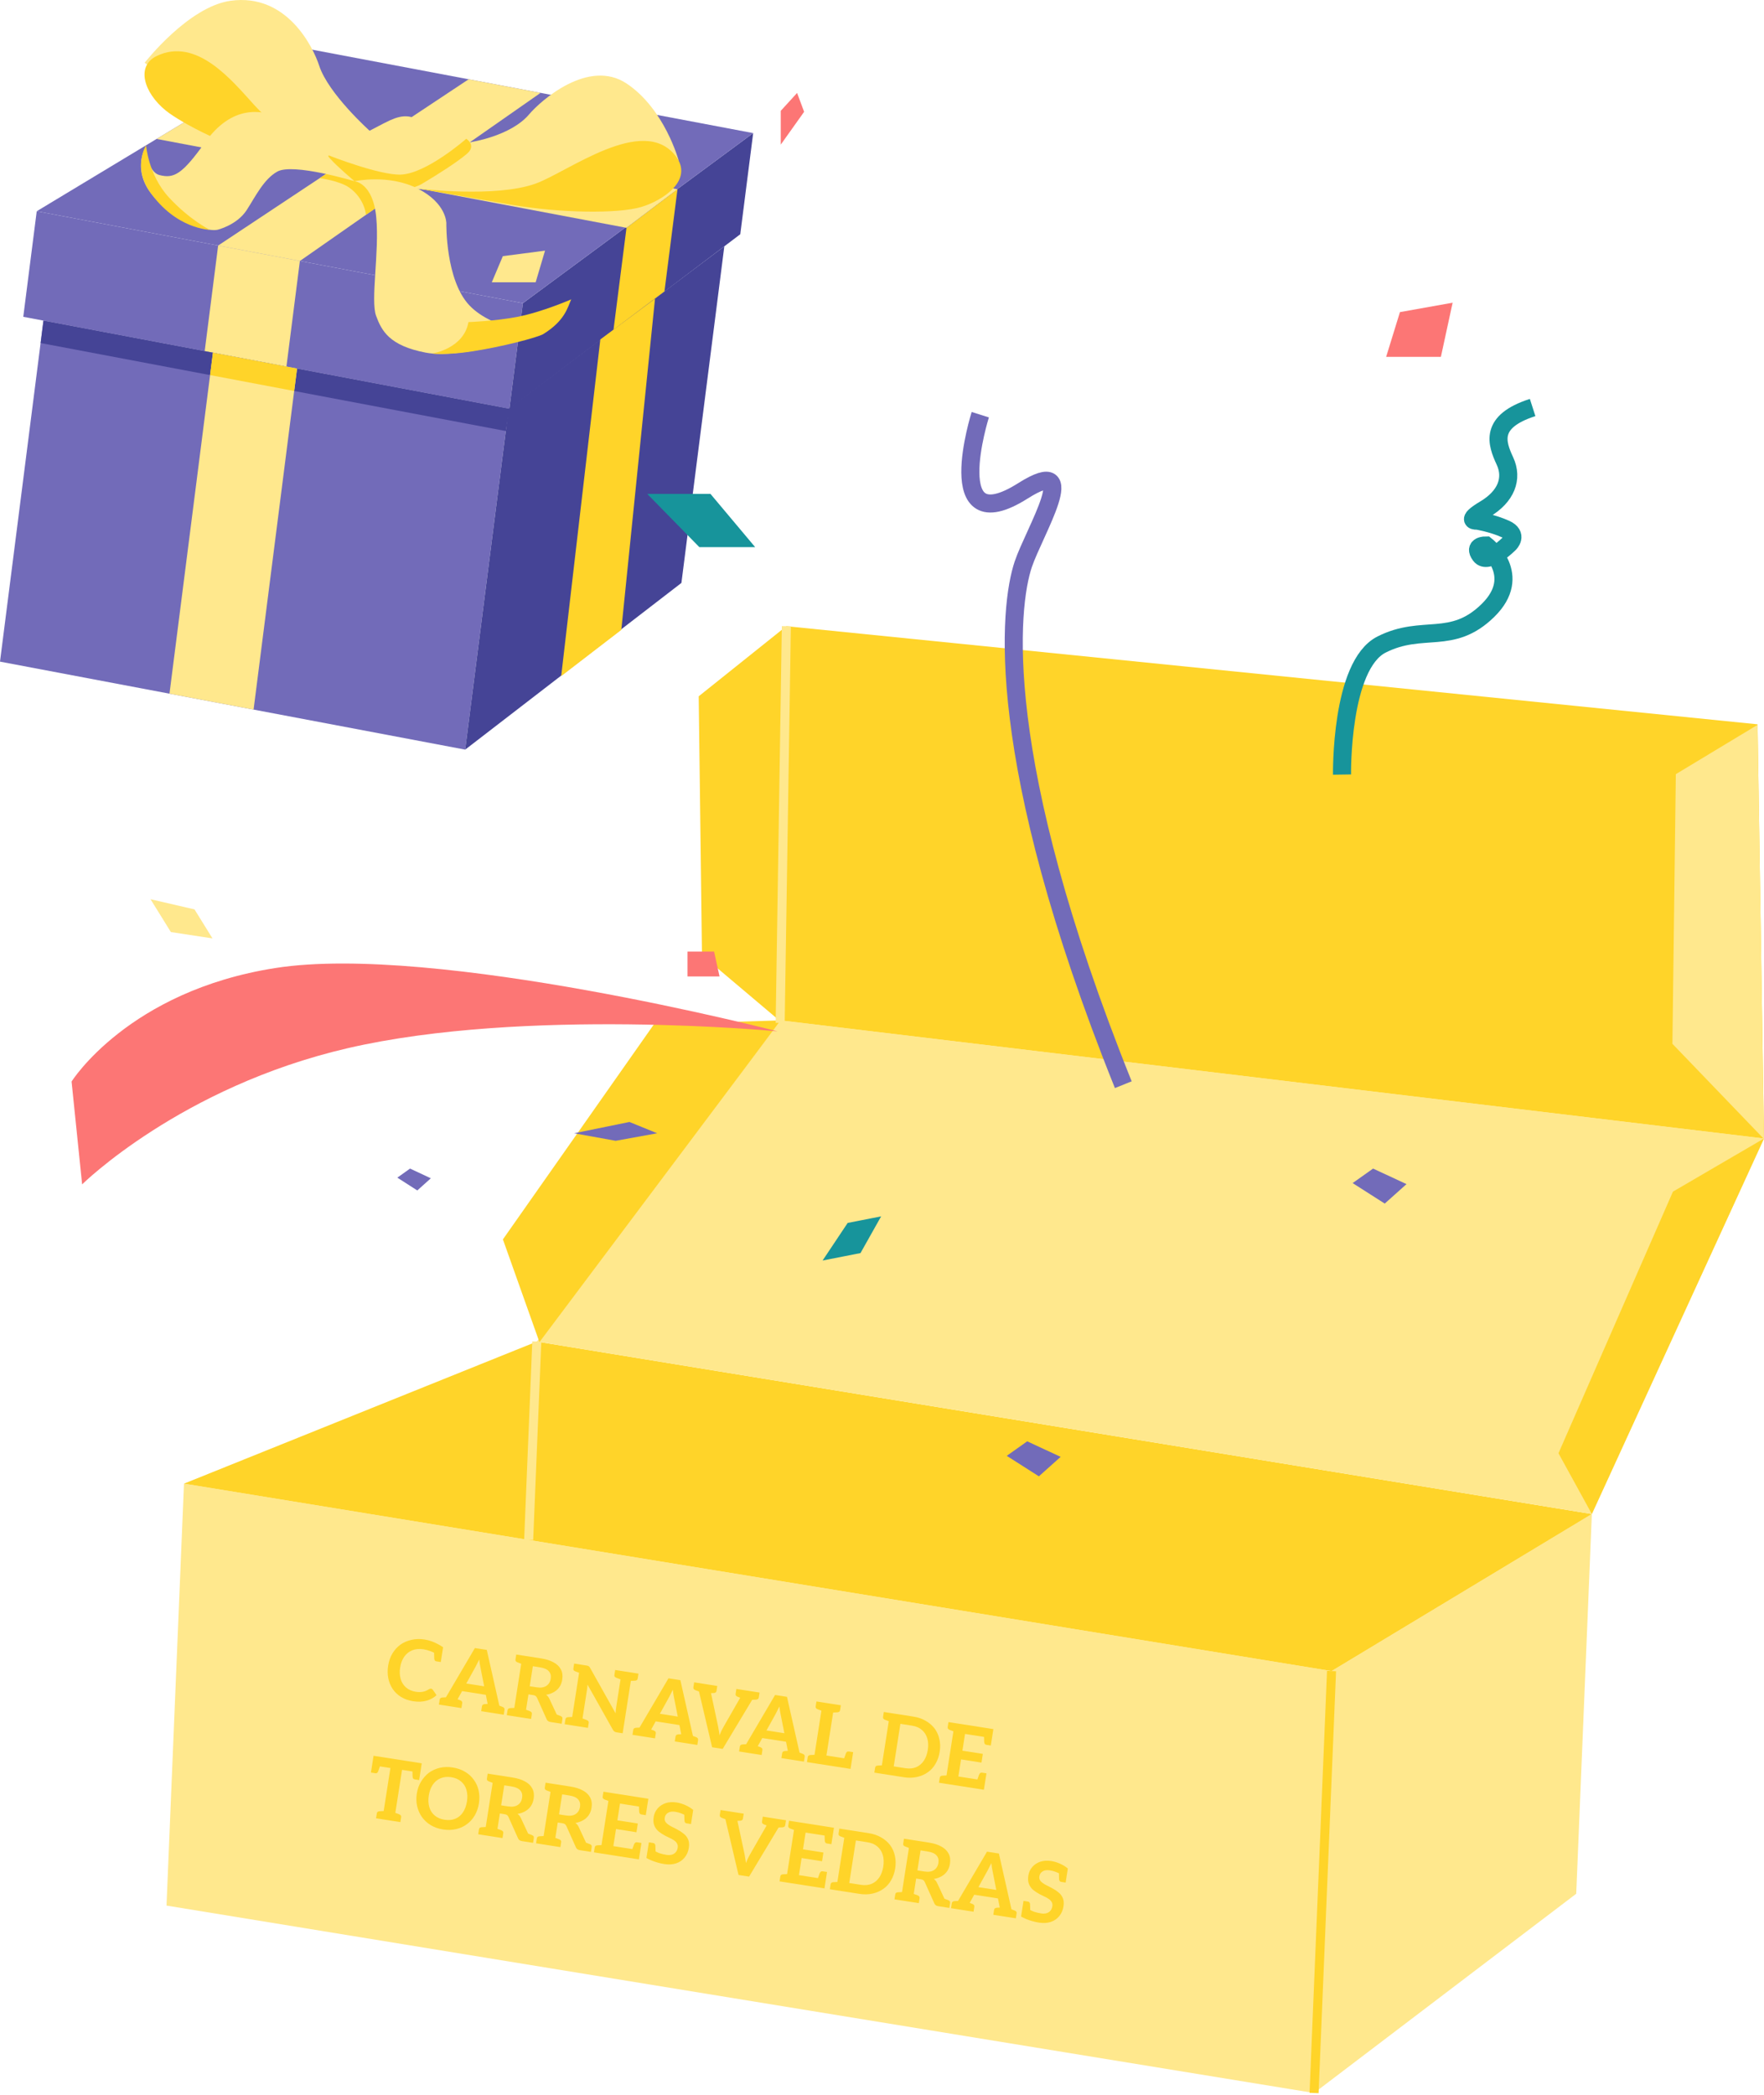 <svg width="586" height="696" viewBox="0 0 586 696" fill="none" xmlns="http://www.w3.org/2000/svg">
<path d="M0 219.784L154.534 249.017L168.971 135.739L14.437 106.507L0 219.784Z" fill="#726BB9"/>
<path d="M226.366 193.643L154.533 249.016L168.971 135.739L240.618 81.831L226.366 193.643Z" fill="#454496"/>
<path d="M7.731 105.237L169.227 135.783L173.698 100.716L12.202 70.169L7.731 105.237Z" fill="#726BB9"/>
<path d="M245.919 77.816L169.227 135.783L173.698 100.715L250.205 44.214L245.919 77.816Z" fill="#454496"/>
<path d="M101.785 16.137L12.202 70.168L173.698 100.715L250.205 44.214L101.785 16.137Z" fill="#726BB9"/>
<path d="M72.469 81.564L67.998 116.632L95.15 121.775L99.621 86.698L72.469 81.564Z" fill="#FFE88D"/>
<path d="M199.427 112.76L186.43 224.599L206.398 209.25L217.593 99.232L199.427 112.76Z" fill="#FFD429"/>
<path d="M208.121 75.684L203.809 109.527L220.729 96.798L225.059 62.867L208.121 75.684Z" fill="#FFD429"/>
<path d="M208.121 75.685L52.024 46.151L72.248 33.955L225.059 62.867L208.121 75.685Z" fill="#FFE88D"/>
<path d="M72.469 81.565L155.682 26.334L179.573 30.855L99.621 86.699L72.469 81.565Z" fill="#FFE88D"/>
<path d="M14.437 106.507L169.227 135.783L168.025 143.182L13.492 113.95L14.437 106.507Z" fill="#454496"/>
<path d="M70.737 117.157L56.3 230.435L84.238 235.72L98.675 122.442L70.737 117.157Z" fill="#FFE88D"/>
<path d="M70.737 117.157L98.675 122.442L97.73 129.886L69.792 124.601L70.737 117.157Z" fill="#FFD429"/>
<path d="M122.894 43.54C122.894 43.54 109.092 31.211 106.027 21.796C104.021 15.631 95.274 -2.347 76.595 0.256C62.538 2.21 48.065 20.845 48.065 20.845L85.952 48.638L106.539 55.265L122.885 43.549L122.894 43.54Z" fill="#FFE88D"/>
<path d="M156.592 47.172C156.592 47.172 169.642 45.2 175.748 38.014C179.741 33.306 195.557 19.317 208.2 27.773C220.844 36.229 225.447 53.327 225.447 53.327L175.703 66.74L137.499 62.618L156.592 47.163V47.172Z" fill="#FFE88D"/>
<path d="M127.691 40.866L110.303 49.944C110.303 49.944 103.04 53.977 112.759 57.201C122.478 60.416 129.423 62.459 129.423 62.459C129.423 62.459 133.876 65.017 140.149 61.287C145.795 57.929 151.857 53.87 155.32 51.17C158.351 48.807 155.833 45.369 152.281 44.09C148.517 42.74 142.517 40.813 138.153 39.303C135.016 38.219 132.675 38.272 127.709 40.866H127.691Z" fill="#FFE88D"/>
<path d="M139.522 62.708C139.522 62.708 164.677 65.755 177.904 61.002C188.63 57.148 213.599 37.873 224.414 51.774C230.643 59.777 220.164 66.661 212.998 68.766C205.152 71.075 185.926 70.738 170.517 68.117C154.746 65.435 139.513 62.708 139.513 62.708H139.522Z" fill="#FFD429"/>
<path d="M110.153 56.153C110.153 56.153 93.268 44.534 84.468 34.897C77.329 27.08 65.392 12.069 51.98 18.642C45.167 21.973 47.73 30.749 55.063 36.718C60.241 40.937 77.214 49.704 89.266 51.987C103.429 54.669 110.161 56.161 110.161 56.161L110.153 56.153Z" fill="#FFD429"/>
<path d="M106.212 59.173C106.212 59.173 112.83 60.07 116.002 62.309C121.144 65.933 121.586 71.36 121.586 71.36L131.42 64.494L112.167 55.256L106.203 59.173H106.212Z" fill="#FFD429"/>
<path d="M133.09 58C125.942 58.222 109.207 51.623 109.207 51.623C109.207 51.623 106.725 55.362 112.53 57.139C122.302 60.132 129.193 62.397 129.193 62.397C129.193 62.397 134.15 64.147 139.92 61.224C145.566 57.867 151.742 53.959 155.09 51.107C158.439 48.256 154.887 46.098 154.887 46.098C154.887 46.098 141.669 57.734 133.099 58H133.09Z" fill="#FFD429"/>
<path d="M109.799 52.831C107.661 50.389 85.723 22.72 68.113 47.306C60.568 57.841 57.82 59.431 52.943 58.143C48.976 57.086 48.278 49.056 48.278 49.056C48.278 49.056 41.934 59.52 55.805 69.584C67.336 77.942 72.328 76.308 72.328 76.308C72.328 76.308 78.743 74.762 81.968 69.761C84.892 65.222 87.64 59.493 92.128 56.997C97.403 54.066 117.778 60.204 117.778 60.204C117.778 60.204 111.911 55.23 109.808 52.831H109.799Z" fill="#FFE88D"/>
<path d="M117.769 60.204C117.769 60.204 123.91 60.674 124.988 72.204C126.066 83.733 123.044 99.748 124.935 104.9C126.755 109.839 129.282 114.839 141.466 117.149C153.65 119.458 180.501 110.949 180.501 110.949C180.501 110.949 163.952 109.865 155.947 101.454C147.942 93.042 148.278 74.193 148.278 74.193C148.278 74.193 148.428 67.514 138.718 62.62C129.008 57.725 117.769 60.204 117.769 60.204Z" fill="#FFE88D"/>
<path d="M48.525 48.257C48.525 48.257 49.249 58.134 56.106 65.569C62.962 73.003 69.633 76.316 69.633 76.316C69.633 76.316 58.491 76.156 49.797 63.712C44.045 55.478 48.534 48.257 48.534 48.257H48.525Z" fill="#FFD429"/>
<path d="M155.62 106.995C155.62 106.995 164.456 106.693 171.913 105.246C180.156 103.647 189.761 99.445 189.761 99.445C188.586 102.012 187.729 106.498 180.501 110.957C178.619 112.112 166.638 115.265 156.309 116.802C151.185 117.565 146.228 117.77 143.586 117.441C143.586 117.441 154.065 115.842 155.62 107.004V106.995Z" fill="#FFD429"/>
<path d="M61.12 492.846L55.315 633.011L436.533 695.273L442.339 555.108L61.12 492.846Z" fill="#FFE88D"/>
<path d="M442.339 555.107L528.815 502.938L523.621 629.079L436.533 695.273L442.339 555.107Z" fill="#FFE88D"/>
<path d="M61.12 492.846L178.328 445.658L528.815 502.939L442.339 555.108L61.12 492.846Z" fill="#FFD429"/>
<path d="M259.347 338.961L178.328 445.658L528.815 502.939L586 378.197L259.347 338.961Z" fill="#FFE88D"/>
<path d="M261.224 208.015L259.347 338.961L586 378.197L583.861 240.609L261.224 208.015Z" fill="#FFD429"/>
<path d="M442.339 555.107L436.533 695.273" stroke="#FFD429" stroke-width="3" stroke-miterlimit="10"/>
<path d="M178.328 445.658L175.621 511.547" stroke="#FFE88D" stroke-width="3" stroke-miterlimit="10"/>
<path d="M528.815 502.939L517.727 482.753L555.749 395.849L586 378.197L528.815 502.939Z" fill="#FFD429"/>
<path d="M259.347 338.961L179.201 445.833L167.065 411.709L217.266 340.228L259.347 338.961Z" fill="#FFD429"/>
<path d="M261.224 208.015L259.216 339.267L233.199 317.29L232.108 231.303L261.224 208.015Z" fill="#FFD429"/>
<path d="M586 378.372L583.861 240.784L556.709 257.169L555.574 346.739L586 378.372Z" fill="#FFE88D"/>
<path d="M261.224 208.015L259.173 339.791" stroke="#FFE88D" stroke-width="3" stroke-miterlimit="10"/>
<path d="M456.137 388.188L449.343 393.006L460.011 399.813L467.242 393.348L456.137 388.188Z" fill="#726BB9"/>
<path d="M341.239 478.792L334.445 483.611L345.113 490.417L352.344 483.952L341.239 478.792Z" fill="#726BB9"/>
<path d="M50 298.707L64.615 302.09L70.585 311.726L56.763 309.621L50 298.707Z" fill="#FFE88D"/>
<path d="M273.264 418.728L281.597 406.243L292.713 404.063L285.856 416.258L273.264 418.728Z" fill="#17949B"/>
<path d="M136.218 388.188L131.994 391.199L138.626 395.453L143.121 391.413L136.218 388.188Z" fill="#726BB9"/>
<path d="M465.061 103.679L460.479 118.537H478.666L482.561 100.554L465.061 103.679Z" fill="#FC7675"/>
<path d="M190.712 376.459L209.104 372.707L218.314 376.459L204.527 378.961L190.712 376.459Z" fill="#726BB9"/>
<path d="M264.793 30.879L259.368 36.813V48.044L267.127 37.141L264.793 30.879Z" fill="#FC7675"/>
<path d="M325.651 137.758C325.651 137.758 312.114 180.586 339.843 163.035C359.795 150.436 343.534 176.694 339.92 187.473C335.289 201.304 329.447 251.538 373.156 360.324" stroke="#726BB9" stroke-width="6" stroke-miterlimit="10"/>
<path d="M228.39 316.092V324.364H239.031L237.213 316.092H228.39Z" fill="#FC7675"/>
<path d="M167.042 85.091L163.371 93.781H177.94L181.06 83.263L167.042 85.091Z" fill="#FFE88D"/>
<path d="M215.004 164.059L232.317 181.748H250.86L236.01 164.059H215.004Z" fill="#17949B"/>
<path d="M445.82 257.301C445.82 257.301 445.276 221.01 458.968 214.101C472.659 207.191 482.272 214.555 494.282 202.799C506.292 191.042 493.617 181.182 493.617 181.182C493.617 181.182 489.273 181.128 491.776 184.469C494.28 187.811 501.422 180.559 501.422 180.559C501.422 180.559 504.406 177.677 500.107 175.731C495.807 173.786 490.735 172.948 490.735 172.948C490.735 172.948 486.232 173.343 493.29 169.143C500.348 164.943 502.652 158.988 499.933 153.129C497.214 147.27 494.605 140.043 509.139 135.374" stroke="#17949B" stroke-width="6" stroke-miterlimit="10"/>
<path d="M27.27 393.45C27.27 393.45 59.981 361.074 115.445 348.211C174.362 334.547 258.295 342.597 258.295 342.597C258.295 342.597 144.716 313.226 91.495 321.565C42.614 329.197 23.775 359.278 23.775 359.278L27.291 393.494L27.27 393.45Z" fill="#FC7675"/>
<path d="M137.268 565.13C135.716 564.887 134.363 564.41 133.21 563.698C132.076 562.988 131.159 562.113 130.46 561.073C129.745 560.011 129.252 558.813 128.982 557.478C128.73 556.147 128.715 554.776 128.935 553.366C129.176 551.826 129.647 550.465 130.349 549.283C131.072 548.085 131.963 547.103 133.022 546.337C134.099 545.574 135.321 545.043 136.69 544.744C138.061 544.426 139.495 544.384 140.99 544.618C141.832 544.749 142.624 544.949 143.368 545.217C144.111 545.486 144.801 545.793 145.436 546.139C146.071 546.486 146.659 546.834 147.198 547.184L146.811 549.661L144.886 549.474C144.39 549.092 143.752 548.765 142.971 548.491C142.193 548.198 141.43 547.993 140.682 547.876C139.299 547.66 138.056 547.77 136.953 548.206C135.869 548.644 134.983 549.351 134.294 550.327C133.606 551.303 133.15 552.504 132.926 553.933C132.715 555.287 132.768 556.54 133.086 557.692C133.407 558.825 133.996 559.773 134.854 560.534C135.712 561.295 136.823 561.782 138.188 561.996C138.955 562.115 139.692 562.117 140.4 561.999C141.13 561.866 141.846 561.57 142.55 561.11C142.656 561.05 142.767 561.01 142.885 560.991C143.006 560.953 143.122 560.942 143.235 560.96C143.44 560.992 143.606 561.094 143.733 561.266L145.023 563.121C144.084 563.981 142.963 564.595 141.661 564.961C140.359 565.328 138.894 565.384 137.268 565.13ZM144.19 548.596L146.811 549.661L146.428 552.109L144.97 551.881C144.726 551.843 144.55 551.749 144.439 551.599C144.331 551.43 144.27 551.212 144.254 550.943L144.19 548.596Z" fill="#FFD429"/>
<path d="M146.641 566.367L157.755 547.466L161.709 548.084L166.526 569.475L163.525 569.006C163.189 568.953 162.921 568.826 162.723 568.624C162.525 568.422 162.407 568.194 162.37 567.942L159.582 553.795C159.524 553.425 159.452 553.033 159.363 552.62C159.293 552.21 159.239 551.755 159.203 551.256C158.978 551.715 158.769 552.129 158.578 552.498C158.389 552.848 158.208 553.209 158.035 553.581L151.067 566.175C150.957 566.386 150.776 566.567 150.523 566.717C150.272 566.849 149.979 566.889 149.642 566.836L146.641 566.367ZM149.137 566.757L149.429 564.893L152.009 565.296L151.718 567.16L149.137 566.757ZM152.499 561.61L153.393 559.013L162.172 560.385L162.231 563.131L152.499 561.61ZM161.169 568.638L161.461 566.773L164.209 567.203L163.918 569.067L161.169 568.638ZM145.8 566.235L146.052 564.621C146.092 564.362 146.198 564.179 146.368 564.072C146.537 563.966 146.748 563.904 147 563.886L148.679 563.806L148.576 566.669L145.8 566.235ZM150.512 566.972L151.315 564.218L152.862 564.802C153.115 564.899 153.297 565.022 153.407 565.172C153.537 565.326 153.581 565.532 153.54 565.792L153.288 567.406L150.512 566.972ZM159.851 568.432L160.103 566.818C160.144 566.558 160.249 566.375 160.419 566.268C160.589 566.162 160.8 566.1 161.052 566.082L162.73 566.003L162.628 568.866L159.851 568.432ZM164.563 569.168L165.367 566.415L166.913 566.998C167.166 567.095 167.348 567.218 167.459 567.369C167.588 567.522 167.633 567.728 167.592 567.988L167.34 569.602L164.563 569.168Z" fill="#FFD429"/>
<path d="M170.427 570.085L173.576 549.939L179.83 550.917C181.438 551.168 182.788 551.597 183.881 552.205C184.995 552.797 185.804 553.57 186.306 554.523C186.827 555.478 186.983 556.624 186.774 557.959C186.629 558.887 186.32 559.703 185.846 560.408C185.375 561.095 184.76 561.654 184.003 562.087C183.265 562.523 182.403 562.825 181.419 562.995C181.886 563.315 182.255 563.771 182.527 564.365L186.358 572.575L182.88 572.031C182.207 571.926 181.769 571.601 181.567 571.056L178.393 563.975C178.262 563.708 178.111 563.513 177.938 563.391C177.768 563.251 177.497 563.151 177.123 563.093L175.552 562.847L174.326 570.694L170.427 570.085ZM175.974 560.148L178.274 560.508C179.62 560.718 180.688 560.562 181.479 560.039C182.288 559.52 182.776 558.722 182.945 557.646C183.104 556.626 182.889 555.794 182.3 555.151C181.73 554.511 180.753 554.082 179.369 553.866L177.013 553.498L175.974 560.148ZM183.806 572.176L182.843 568.776L184.689 569.463L183.806 572.176ZM168.352 569.76L168.604 568.146C168.645 567.887 168.74 567.702 168.892 567.593C169.062 567.486 169.282 567.426 169.552 567.411L171.203 567.327L171.128 570.194L168.352 569.76ZM174.277 550.049L173.473 552.802L171.927 552.218C171.673 552.122 171.482 551.997 171.353 551.843C171.242 551.693 171.207 551.488 171.248 551.228L171.5 549.615L174.277 550.049ZM173.653 570.589L174.428 567.831L176.003 568.419C176.237 568.513 176.419 568.636 176.548 568.789C176.678 568.943 176.722 569.149 176.682 569.409L176.429 571.023L173.653 570.589ZM183.806 572.176L184.609 569.422L186.156 570.006C186.409 570.103 186.591 570.226 186.701 570.376C186.831 570.53 186.875 570.736 186.834 570.996L186.582 572.61L183.806 572.176Z" fill="#FFD429"/>
<path d="M189.655 573.09L192.803 552.944L194.851 553.264C195.168 553.314 195.406 553.389 195.562 553.489C195.738 553.593 195.899 553.789 196.045 554.078L204.495 569.138C204.507 568.817 204.528 568.497 204.558 568.179C204.589 567.861 204.625 567.572 204.665 567.312L206.574 555.097L209.996 555.631L206.847 575.777L204.856 575.466C204.557 575.419 204.312 575.333 204.121 575.208C203.929 575.083 203.751 574.875 203.586 574.583L195.18 559.615C195.168 559.936 195.144 560.208 195.11 560.431C195.094 560.656 195.058 560.945 195.003 561.298L193.076 573.625L189.655 573.09ZM187.579 572.765L187.831 571.152C187.872 570.892 187.968 570.707 188.119 570.598C188.289 570.491 188.509 570.431 188.78 570.416L190.431 570.332L190.356 573.199L187.579 572.765ZM192.516 573.537L193.319 570.784L194.894 571.372C195.128 571.465 195.31 571.589 195.439 571.742C195.569 571.895 195.613 572.102 195.572 572.361L195.32 573.975L192.516 573.537ZM193.504 553.054L192.701 555.807L191.154 555.223C190.901 555.127 190.71 555.002 190.58 554.849C190.47 554.698 190.435 554.493 190.475 554.234L190.728 552.62L193.504 553.054ZM207.135 555.184L206.331 557.938L204.785 557.354C204.532 557.257 204.341 557.132 204.211 556.979C204.101 556.829 204.066 556.624 204.106 556.364L204.358 554.75L207.135 555.184ZM212.099 555.96L211.847 557.574C211.807 557.834 211.701 558.017 211.532 558.123C211.38 558.233 211.17 558.295 210.899 558.309L209.248 558.394L209.323 555.526L212.099 555.96Z" fill="#FFD429"/>
<path d="M210.952 576.419L222.066 557.518L226.02 558.136L230.837 579.527L227.836 579.058C227.499 579.005 227.232 578.878 227.034 578.676C226.835 578.474 226.718 578.246 226.681 577.993L223.892 563.846C223.835 563.476 223.762 563.085 223.673 562.672C223.603 562.262 223.55 561.807 223.513 561.307C223.288 561.766 223.08 562.18 222.888 562.549C222.699 562.9 222.518 563.261 222.345 563.633L215.378 576.227C215.268 576.438 215.087 576.618 214.833 576.769C214.583 576.901 214.289 576.94 213.953 576.888L210.952 576.419ZM213.448 576.809L213.739 574.944L216.32 575.348L216.028 577.212L213.448 576.809ZM216.809 571.662L217.704 569.065L226.482 570.437L226.542 573.183L216.809 571.662ZM225.48 578.689L225.771 576.825L228.52 577.255L228.229 579.119L225.48 578.689ZM210.11 576.287L210.363 574.673C210.403 574.413 210.508 574.23 210.678 574.124C210.848 574.017 211.059 573.955 211.311 573.938L212.99 573.858L212.887 576.721L210.11 576.287ZM214.822 577.023L215.626 574.27L217.173 574.854C217.426 574.95 217.607 575.074 217.718 575.224C217.847 575.377 217.892 575.584 217.851 575.844L217.599 577.457L214.822 577.023ZM224.162 578.483L224.414 576.869C224.455 576.61 224.56 576.427 224.73 576.32C224.9 576.214 225.11 576.152 225.362 576.134L227.041 576.054L226.938 578.917L224.162 578.483ZM228.874 579.22L229.678 576.466L231.224 577.05C231.477 577.147 231.659 577.27 231.77 577.42C231.899 577.574 231.943 577.78 231.903 578.04L231.65 579.654L228.874 579.22Z" fill="#FFD429"/>
<path d="M236.563 580.422L231.522 558.996L234.635 559.482C234.972 559.535 235.23 559.661 235.409 559.86C235.611 560.043 235.738 560.272 235.79 560.547L238.561 573.522C238.647 573.953 238.727 574.422 238.801 574.928C238.897 575.418 238.969 575.933 239.019 576.473C239.213 575.971 239.411 575.498 239.614 575.055C239.839 574.596 240.058 574.174 240.272 573.789L246.869 562.278C246.976 562.086 247.156 561.915 247.409 561.764C247.662 561.614 247.948 561.563 248.266 561.613L251.407 562.104L240.069 580.97L236.563 580.422ZM234.183 560.352L234.327 559.434L236.402 559.759L236.259 560.677L234.183 560.352ZM246.748 562.316L246.892 561.398L248.967 561.723L248.824 562.641L246.748 562.316ZM233.373 559.285L232.597 562.043L231.023 561.455C230.788 561.361 230.606 561.238 230.477 561.084C230.348 560.931 230.304 560.725 230.344 560.465L230.596 558.851L233.373 559.285ZM238.281 560.052L238.029 561.666C237.988 561.926 237.883 562.109 237.713 562.215C237.562 562.325 237.351 562.387 237.081 562.402L235.43 562.486L235.505 559.618L238.281 560.052ZM247.396 561.477L246.621 564.235L245.046 563.647C244.812 563.553 244.63 563.43 244.501 563.276C244.371 563.123 244.327 562.917 244.368 562.657L244.62 561.043L247.396 561.477ZM252.333 562.249L252.08 563.862C252.04 564.122 251.935 564.305 251.765 564.412C251.595 564.518 251.384 564.58 251.132 564.598L249.453 564.678L249.528 561.81L252.333 562.249Z" fill="#FFD429"/>
<path d="M246.366 581.954L257.48 563.053L261.435 563.671L266.252 585.062L263.251 584.593C262.914 584.54 262.647 584.413 262.448 584.211C262.25 584.009 262.132 583.781 262.095 583.529L259.307 569.382C259.25 569.012 259.177 568.62 259.088 568.207C259.018 567.797 258.965 567.342 258.928 566.843C258.703 567.301 258.495 567.715 258.303 568.085C258.114 568.435 257.933 568.796 257.76 569.168L250.792 581.762C250.683 581.973 250.501 582.154 250.248 582.304C249.998 582.436 249.704 582.475 249.367 582.423L246.366 581.954ZM248.863 582.344L249.154 580.48L251.734 580.883L251.443 582.747L248.863 582.344ZM252.224 577.197L253.118 574.6L261.897 575.972L261.956 578.718L252.224 577.197ZM260.895 584.225L261.186 582.36L263.935 582.79L263.643 584.654L260.895 584.225ZM245.525 581.822L245.777 580.208C245.818 579.949 245.923 579.766 246.093 579.659C246.263 579.553 246.474 579.491 246.725 579.473L248.404 579.393L248.302 582.256L245.525 581.822ZM250.237 582.559L251.041 579.805L252.587 580.389C252.84 580.486 253.022 580.609 253.133 580.759C253.262 580.913 253.306 581.119 253.266 581.379L253.014 582.993L250.237 582.559ZM259.577 584.019L259.829 582.405C259.869 582.145 259.975 581.962 260.144 581.855C260.314 581.749 260.525 581.687 260.777 581.669L262.456 581.59L262.353 584.453L259.577 584.019ZM264.288 584.755L265.092 582.002L266.639 582.585C266.892 582.682 267.074 582.805 267.184 582.956C267.314 583.109 267.358 583.315 267.317 583.575L267.065 585.189L264.288 584.755Z" fill="#FFD429"/>
<path d="M270.153 585.672L273.301 565.526L277.2 566.135L274.538 583.164L283.036 584.493L282.549 587.609L270.153 585.672ZM280.216 584.707L280.993 582.492C281.09 582.241 281.214 582.06 281.365 581.951C281.519 581.823 281.727 581.78 281.989 581.82L283.419 582.044L283.036 584.493L280.216 584.707ZM268.077 585.347L268.329 583.733C268.37 583.474 268.466 583.289 268.617 583.18C268.787 583.073 269.007 583.013 269.278 582.998L270.928 582.914L270.854 585.781L268.077 585.347ZM274.002 565.635L273.198 568.389L271.652 567.805C271.399 567.709 271.208 567.584 271.078 567.43C270.968 567.28 270.933 567.075 270.973 566.815L271.226 565.202L274.002 565.635ZM279.331 566.468L279.079 568.082C279.038 568.342 278.933 568.525 278.763 568.632C278.593 568.738 278.383 568.8 278.131 568.818L276.452 568.897L276.555 566.034L279.331 566.468Z" fill="#FFD429"/>
<path d="M292.53 589.169L295.678 569.023L303.447 570.238C304.981 570.477 306.344 570.947 307.537 571.647C308.749 572.349 309.735 573.206 310.497 574.219C311.271 575.271 311.794 576.455 312.068 577.771C312.362 579.071 312.395 580.454 312.166 581.919C311.937 583.385 311.483 584.701 310.802 585.868C310.14 587.038 309.283 587.987 308.231 588.716C307.194 589.466 305.992 589.99 304.623 590.29C303.274 590.592 301.832 590.623 300.299 590.383L292.53 589.169ZM296.898 586.773L300.769 587.378C302.115 587.589 303.3 587.479 304.325 587.05C305.35 586.622 306.197 585.918 306.867 584.939C307.54 583.942 307.988 582.73 308.212 581.301C308.435 579.873 308.377 578.591 308.037 577.454C307.698 576.318 307.105 575.389 306.26 574.668C305.418 573.928 304.324 573.453 302.978 573.243L299.107 572.638L296.898 586.773ZM290.454 588.845L290.707 587.231C290.747 586.971 290.843 586.787 290.994 586.677C291.164 586.571 291.384 586.51 291.655 586.495L293.306 586.411L293.231 589.279L290.454 588.845ZM296.379 569.133L295.576 571.886L294.029 571.303C293.776 571.206 293.585 571.081 293.456 570.928C293.345 570.778 293.31 570.573 293.351 570.313L293.603 568.699L296.379 569.133Z" fill="#FFD429"/>
<path d="M314.003 592.525L317.152 572.38L329.997 574.387L329.528 577.393L320.581 575.994L319.711 581.559L326.498 582.62L326.046 585.514L319.259 584.453L318.371 590.13L327.318 591.528L326.849 594.533L314.003 592.525ZM324.47 591.738L325.247 589.522C325.362 589.274 325.496 589.096 325.647 588.986C325.801 588.858 326 588.813 326.243 588.851L327.701 589.079L327.318 591.528L324.47 591.738ZM326.879 576.323L329.528 577.393L329.145 579.841L327.686 579.613C327.443 579.575 327.267 579.481 327.156 579.331C327.048 579.162 326.977 578.942 326.943 578.67L326.879 576.323ZM317.853 572.489L317.077 575.247L315.503 574.659C315.268 574.565 315.086 574.442 314.957 574.289C314.828 574.135 314.783 573.929 314.824 573.669L315.076 572.055L317.853 572.489ZM311.928 592.201L312.18 590.587C312.221 590.327 312.317 590.143 312.468 590.033C312.638 589.927 312.858 589.866 313.128 589.852L314.779 589.768L314.704 592.635L311.928 592.201Z" fill="#FFD429"/>
<path d="M127.03 604.349L129.691 587.32L123.605 586.369L124.092 583.252L140.107 585.755L139.62 588.872L133.561 587.925L130.9 604.954L127.03 604.349ZM124.926 604.02L125.178 602.406C125.219 602.147 125.324 601.964 125.494 601.857C125.664 601.751 125.875 601.689 126.126 601.671L127.805 601.591L127.703 604.454L124.926 604.02ZM130.227 604.849L131.003 602.091L132.577 602.679C132.83 602.776 133.012 602.899 133.123 603.049C133.252 603.203 133.296 603.409 133.256 603.669L133.004 605.283L130.227 604.849ZM137.003 587.779L139.62 588.872L139.237 591.32L137.806 591.097C137.545 591.056 137.358 590.96 137.248 590.81C137.14 590.641 137.079 590.422 137.063 590.154L137.003 587.779ZM126.43 586.126L125.648 588.37C125.57 588.624 125.445 588.813 125.272 588.938C125.121 589.047 124.924 589.083 124.681 589.045L123.222 588.817L123.605 586.369L126.43 586.126Z" fill="#FFD429"/>
<path d="M147.174 607.726C145.641 607.486 144.279 607.007 143.089 606.289C141.918 605.574 140.946 604.681 140.175 603.61C139.438 602.564 138.907 601.369 138.58 600.026C138.273 598.685 138.233 597.283 138.462 595.817C138.694 594.333 139.16 593.009 139.859 591.845C140.579 590.666 141.452 589.681 142.475 588.89C143.534 588.125 144.73 587.58 146.064 587.256C147.416 586.936 148.859 586.895 150.393 587.135C151.944 587.377 153.316 587.858 154.506 588.576C155.715 589.297 156.686 590.19 157.42 591.255C158.194 592.307 158.726 593.502 159.015 594.839C159.304 596.177 159.334 597.578 159.105 599.043C158.876 600.509 158.42 601.834 157.736 603.02C157.053 604.205 156.182 605.181 155.124 605.947C154.1 606.737 152.903 607.291 151.531 607.609C150.16 607.926 148.708 607.965 147.174 607.726ZM147.679 604.498C149.025 604.708 150.211 604.599 151.235 604.17C152.279 603.744 153.126 603.04 153.778 602.059C154.448 601.081 154.896 599.868 155.122 598.421C155.345 596.993 155.287 595.71 154.948 594.574C154.627 593.441 154.034 592.512 153.171 591.788C152.329 591.048 151.234 590.573 149.888 590.363C148.579 590.158 147.402 590.278 146.355 590.723C145.312 591.149 144.455 591.851 143.785 592.829C143.115 593.808 142.668 595.011 142.445 596.44C142.222 597.868 142.278 599.16 142.615 600.314C142.955 601.451 143.556 602.381 144.42 603.105C145.284 603.829 146.37 604.293 147.679 604.498Z" fill="#FFD429"/>
<path d="M160.933 609.648L164.082 589.502L170.336 590.48C171.944 590.731 173.294 591.161 174.387 591.769C175.501 592.361 176.309 593.134 176.812 594.086C177.333 595.042 177.489 596.187 177.28 597.523C177.135 598.451 176.826 599.267 176.352 599.972C175.881 600.658 175.266 601.218 174.509 601.651C173.771 602.086 172.909 602.389 171.925 602.558C172.392 602.878 172.761 603.335 173.033 603.928L176.864 612.138L173.386 611.595C172.713 611.489 172.275 611.164 172.073 610.62L168.899 603.539C168.768 603.271 168.616 603.077 168.444 602.955C168.274 602.814 168.003 602.715 167.629 602.656L166.058 602.411L164.832 610.257L160.933 609.648ZM166.48 599.712L168.78 600.071C170.126 600.282 171.194 600.125 171.985 599.603C172.794 599.083 173.282 598.285 173.451 597.209C173.61 596.189 173.395 595.357 172.806 594.714C172.236 594.074 171.259 593.646 169.875 593.43L167.519 593.061L166.48 599.712ZM174.312 611.739L173.349 608.339L175.195 609.027L174.312 611.739ZM158.858 609.324L159.11 607.71C159.151 607.45 159.246 607.266 159.398 607.156C159.567 607.05 159.788 606.989 160.058 606.974L161.709 606.89L161.634 609.758L158.858 609.324ZM164.783 589.612L163.979 592.365L162.432 591.782C162.179 591.685 161.988 591.56 161.859 591.407C161.748 591.257 161.713 591.052 161.754 590.792L162.006 589.178L164.783 589.612ZM164.159 610.152L164.934 607.395L166.509 607.983C166.743 608.076 166.925 608.2 167.054 608.353C167.184 608.506 167.228 608.713 167.187 608.972L166.935 610.586L164.159 610.152ZM174.312 611.739L175.115 608.986L176.662 609.57C176.915 609.666 177.097 609.79 177.207 609.94C177.337 610.093 177.381 610.3 177.34 610.559L177.088 612.173L174.312 611.739Z" fill="#FFD429"/>
<path d="M180.161 612.653L183.309 592.508L189.564 593.485C191.172 593.737 192.522 594.166 193.614 594.774C194.729 595.366 195.537 596.139 196.039 597.091C196.56 598.047 196.717 599.193 196.508 600.528C196.363 601.456 196.053 602.272 195.579 602.977C195.108 603.664 194.494 604.223 193.737 604.656C192.998 605.092 192.137 605.394 191.153 605.563C191.62 605.883 191.989 606.34 192.26 606.934L196.091 615.143L192.613 614.6C191.94 614.495 191.503 614.17 191.301 613.625L188.126 606.544C187.995 606.277 187.844 606.082 187.671 605.96C187.502 605.819 187.23 605.72 186.856 605.661L185.286 605.416L184.059 613.263L180.161 612.653ZM185.707 602.717L188.007 603.076C189.353 603.287 190.422 603.131 191.212 602.608C192.021 602.088 192.51 601.291 192.678 600.215C192.837 599.194 192.623 598.363 192.034 597.72C191.463 597.079 190.486 596.651 189.103 596.435L186.747 596.067L185.707 602.717ZM193.539 614.744L192.576 611.344L194.423 612.032L193.539 614.744ZM178.085 612.329L178.337 610.715C178.378 610.455 178.474 610.271 178.625 610.161C178.795 610.055 179.015 609.994 179.286 609.98L180.936 609.896L180.862 612.763L178.085 612.329ZM184.01 592.617L183.206 595.371L181.66 594.787C181.407 594.69 181.216 594.565 181.086 594.412C180.976 594.262 180.941 594.057 180.981 593.797L181.234 592.183L184.01 592.617ZM183.386 613.158L184.162 610.4L185.736 610.988C185.971 611.082 186.153 611.205 186.282 611.358C186.411 611.511 186.456 611.718 186.415 611.978L186.163 613.591L183.386 613.158ZM193.539 614.744L194.343 611.991L195.889 612.575C196.142 612.671 196.324 612.795 196.435 612.945C196.564 613.098 196.608 613.305 196.568 613.565L196.316 615.178L193.539 614.744Z" fill="#FFD429"/>
<path d="M199.388 615.659L202.537 595.513L215.382 597.521L214.912 600.526L205.965 599.127L205.096 604.693L211.883 605.753L211.431 608.647L204.643 607.586L203.756 613.263L212.703 614.661L212.234 617.666L199.388 615.659ZM209.855 614.872L210.632 612.656C210.747 612.408 210.881 612.229 211.032 612.12C211.186 611.992 211.384 611.947 211.628 611.985L213.086 612.213L212.703 614.661L209.855 614.872ZM212.264 599.456L214.912 600.526L214.53 602.974L213.071 602.747C212.828 602.709 212.651 602.614 212.541 602.464C212.433 602.295 212.362 602.075 212.328 601.804L212.264 599.456ZM203.238 595.623L202.462 598.38L200.887 597.792C200.653 597.699 200.471 597.575 200.342 597.422C200.213 597.269 200.168 597.062 200.209 596.802L200.461 595.189L203.238 595.623ZM197.313 615.334L197.565 613.72C197.605 613.461 197.701 613.276 197.853 613.167C198.022 613.06 198.243 613 198.513 612.985L200.164 612.901L200.089 615.768L197.313 615.334Z" fill="#FFD429"/>
<path d="M220.689 619.216C219.922 619.096 219.181 618.933 218.467 618.726C217.771 618.522 217.107 618.295 216.476 618.044C215.866 617.778 215.287 617.498 214.74 617.203L215.17 614.448L216.996 614.534C217.742 615.031 218.46 615.399 219.15 615.64C219.862 615.866 220.601 616.038 221.368 616.158C222.06 616.266 222.666 616.247 223.187 616.1C223.708 615.954 224.132 615.687 224.461 615.302C224.811 614.9 225.032 614.403 225.125 613.809C225.212 613.253 225.141 612.786 224.913 612.408C224.707 612.014 224.387 611.67 223.954 611.374C223.54 611.082 223.074 610.819 222.555 610.585C222.039 610.334 221.505 610.07 220.954 609.794C220.194 609.39 219.481 608.927 218.816 608.405C218.172 607.867 217.69 607.212 217.37 606.44C217.05 605.668 216.979 604.716 217.155 603.584C217.326 602.49 217.762 601.541 218.462 600.739C219.162 599.936 220.048 599.352 221.12 598.988C222.211 598.626 223.43 598.551 224.776 598.761C225.73 598.91 226.699 599.204 227.684 599.643C228.688 600.085 229.552 600.619 230.278 601.246L229.93 603.472L227.915 603.128C227.367 602.834 226.795 602.573 226.198 602.347C225.62 602.123 224.995 601.959 224.322 601.854C223.331 601.699 222.528 601.811 221.913 602.19C221.301 602.551 220.937 603.102 220.821 603.844C220.72 604.493 220.874 605.04 221.283 605.484C221.711 605.931 222.262 606.33 222.935 606.683C223.629 607.019 224.321 607.374 225.009 607.748C225.823 608.179 226.552 608.664 227.196 609.201C227.842 609.721 228.318 610.356 228.622 611.106C228.929 611.838 228.997 612.752 228.826 613.846C228.632 615.089 228.168 616.157 227.435 617.049C226.72 617.945 225.786 618.587 224.634 618.977C223.481 619.367 222.166 619.447 220.689 619.216ZM227.309 602.406L229.93 603.472L229.547 605.92L228.089 605.692C227.846 605.654 227.669 605.56 227.558 605.41C227.451 605.241 227.389 605.022 227.374 604.754L227.309 602.406ZM217.791 615.513L215.17 614.448L215.553 612L217.011 612.227C217.254 612.265 217.43 612.369 217.538 612.538C217.667 612.691 217.73 612.9 217.727 613.166L217.791 615.513Z" fill="#FFD429"/>
<path d="M245.338 622.841L240.297 601.415L243.41 601.901C243.746 601.954 244.005 602.08 244.184 602.279C244.385 602.462 244.512 602.691 244.565 602.966L247.336 615.941C247.421 616.372 247.501 616.841 247.576 617.347C247.671 617.837 247.744 618.352 247.794 618.892C247.987 618.39 248.186 617.917 248.389 617.474C248.614 617.015 248.833 616.593 249.046 616.208L255.644 604.697C255.75 604.505 255.93 604.333 256.184 604.183C256.437 604.033 256.723 603.982 257.041 604.032L260.182 604.523L248.844 623.388L245.338 622.841ZM242.958 602.771L243.101 601.853L245.177 602.178L245.033 603.096L242.958 602.771ZM255.523 604.735L255.666 603.817L257.742 604.141L257.598 605.06L255.523 604.735ZM242.148 601.704L241.372 604.462L239.797 603.874C239.563 603.78 239.381 603.657 239.252 603.503C239.123 603.35 239.078 603.144 239.119 602.884L239.371 601.27L242.148 601.704ZM247.056 602.471L246.804 604.085C246.763 604.345 246.658 604.528 246.488 604.634C246.337 604.744 246.126 604.806 245.856 604.821L244.205 604.905L244.279 602.037L247.056 602.471ZM256.171 603.896L255.395 606.654L253.821 606.066C253.587 605.972 253.405 605.849 253.275 605.695C253.146 605.542 253.102 605.336 253.142 605.076L253.395 603.462L256.171 603.896ZM261.107 604.668L260.855 606.281C260.815 606.541 260.709 606.724 260.54 606.831C260.37 606.937 260.159 606.999 259.907 607.017L258.228 607.097L258.303 604.229L261.107 604.668Z" fill="#FFD429"/>
<path d="M261.042 625.295L264.19 605.149L277.036 607.157L276.566 610.162L267.619 608.764L266.75 614.329L273.537 615.39L273.085 618.284L266.297 617.223L265.41 622.899L274.357 624.298L273.887 627.303L261.042 625.295ZM271.509 624.508L272.286 622.292C272.401 622.044 272.534 621.865 272.686 621.756C272.84 621.628 273.038 621.583 273.281 621.621L274.74 621.849L274.357 624.298L271.509 624.508ZM273.918 609.093L276.566 610.162L276.184 612.611L274.725 612.383C274.482 612.345 274.305 612.251 274.195 612.101C274.087 611.932 274.016 611.712 273.982 611.44L273.918 609.093ZM264.892 605.259L264.116 608.017L262.541 607.429C262.307 607.335 262.125 607.212 261.996 607.058C261.867 606.905 261.822 606.699 261.863 606.439L262.115 604.825L264.892 605.259ZM258.967 624.971L259.219 623.357C259.259 623.097 259.355 622.913 259.506 622.803C259.676 622.697 259.896 622.636 260.167 622.621L261.818 622.537L261.743 625.405L258.967 624.971Z" fill="#FFD429"/>
<path d="M277.75 627.906L280.898 607.761L288.667 608.975C290.2 609.215 291.563 609.684 292.757 610.384C293.969 611.086 294.955 611.944 295.716 612.956C296.49 614.008 297.014 615.192 297.287 616.508C297.582 617.808 297.615 619.191 297.386 620.657C297.157 622.122 296.702 623.438 296.022 624.605C295.36 625.775 294.503 626.724 293.451 627.453C292.414 628.203 291.211 628.728 289.843 629.027C288.493 629.329 287.052 629.36 285.519 629.121L277.75 627.906ZM282.118 625.511L285.988 626.116C287.335 626.326 288.52 626.217 289.545 625.788C290.57 625.359 291.417 624.655 292.087 623.677C292.76 622.68 293.208 621.467 293.431 620.039C293.655 618.61 293.596 617.328 293.257 616.192C292.917 615.055 292.325 614.127 291.48 613.405C290.638 612.666 289.544 612.191 288.197 611.98L284.327 611.375L282.118 625.511ZM275.674 627.582L275.926 625.968C275.967 625.708 276.063 625.524 276.214 625.415C276.384 625.308 276.604 625.247 276.875 625.233L278.525 625.149L278.451 628.016L275.674 627.582ZM281.599 607.87L280.795 610.624L279.249 610.04C278.996 609.943 278.805 609.819 278.675 609.665C278.565 609.515 278.53 609.31 278.57 609.05L278.823 607.436L281.599 607.87Z" fill="#FFD429"/>
<path d="M299.223 631.263L302.371 611.117L308.626 612.095C310.234 612.346 311.584 612.776 312.677 613.383C313.791 613.976 314.599 614.748 315.102 615.701C315.623 616.656 315.779 617.802 315.57 619.138C315.425 620.065 315.116 620.881 314.642 621.586C314.17 622.273 313.556 622.833 312.799 623.265C312.06 623.701 311.199 624.003 310.215 624.173C310.682 624.493 311.051 624.949 311.322 625.543L315.154 633.753L311.676 633.209C311.003 633.104 310.565 632.779 310.363 632.234L307.188 625.153C307.058 624.886 306.906 624.691 306.734 624.569C306.564 624.429 306.292 624.329 305.918 624.271L304.348 624.025L303.122 631.872L299.223 631.263ZM304.77 621.326L307.07 621.686C308.416 621.896 309.484 621.74 310.275 621.217C311.084 620.698 311.572 619.9 311.74 618.824C311.9 617.804 311.685 616.972 311.096 616.329C310.526 615.689 309.549 615.26 308.165 615.044L305.809 614.676L304.77 621.326ZM312.601 633.354L311.639 629.954L313.485 630.641L312.601 633.354ZM297.148 630.938L297.4 629.324C297.44 629.065 297.536 628.88 297.687 628.771C297.857 628.664 298.077 628.604 298.348 628.589L299.999 628.505L299.924 631.372L297.148 630.938ZM303.073 611.227L302.269 613.98L300.722 613.396C300.469 613.3 300.278 613.175 300.149 613.022C300.038 612.871 300.003 612.666 300.044 612.407L300.296 610.793L303.073 611.227ZM302.448 631.767L303.224 629.009L304.799 629.597C305.033 629.691 305.215 629.814 305.344 629.968C305.474 630.121 305.518 630.327 305.477 630.587L305.225 632.201L302.448 631.767ZM312.601 633.354L313.405 630.6L314.952 631.184C315.205 631.281 315.387 631.404 315.497 631.554C315.627 631.708 315.671 631.914 315.63 632.174L315.378 633.788L312.601 633.354Z" fill="#FFD429"/>
<path d="M316.768 634.005L327.881 615.104L331.836 615.722L336.653 637.113L333.652 636.644C333.315 636.591 333.048 636.464 332.85 636.262C332.651 636.06 332.534 635.833 332.497 635.58L329.708 621.433C329.651 621.063 329.578 620.671 329.489 620.258C329.419 619.848 329.366 619.394 329.329 618.894C329.104 619.353 328.896 619.767 328.704 620.136C328.515 620.486 328.334 620.848 328.161 621.22L321.194 633.813C321.084 634.024 320.903 634.205 320.649 634.355C320.399 634.487 320.105 634.527 319.769 634.474L316.768 634.005ZM319.264 634.395L319.555 632.531L322.136 632.934L321.844 634.798L319.264 634.395ZM322.625 629.248L323.52 626.651L332.298 628.023L332.358 630.769L322.625 629.248ZM331.296 636.276L331.587 634.411L334.336 634.841L334.045 636.705L331.296 636.276ZM315.926 633.873L316.178 632.26C316.219 632 316.324 631.817 316.494 631.71C316.664 631.604 316.875 631.542 317.127 631.524L318.806 631.444L318.703 634.307L315.926 633.873ZM320.638 634.61L321.442 631.856L322.988 632.44C323.242 632.537 323.423 632.66 323.534 632.811C323.663 632.964 323.708 633.17 323.667 633.43L323.415 635.044L320.638 634.61ZM329.978 636.07L330.23 634.456C330.271 634.196 330.376 634.013 330.546 633.907C330.716 633.8 330.926 633.738 331.178 633.72L332.857 633.641L332.754 636.504L329.978 636.07ZM334.69 636.806L335.493 634.053L337.04 634.636C337.293 634.733 337.475 634.857 337.585 635.007C337.715 635.16 337.759 635.367 337.719 635.626L337.466 637.24L334.69 636.806Z" fill="#FFD429"/>
<path d="M345.147 638.669C344.38 638.549 343.64 638.386 342.925 638.179C342.229 637.975 341.565 637.748 340.934 637.497C340.324 637.231 339.746 636.95 339.198 636.656L339.628 633.901L341.454 633.987C342.2 634.483 342.918 634.852 343.608 635.093C344.32 635.318 345.059 635.491 345.826 635.611C346.518 635.719 347.124 635.7 347.645 635.553C348.166 635.406 348.591 635.14 348.919 634.754C349.269 634.353 349.491 633.856 349.583 633.262C349.67 632.705 349.6 632.238 349.371 631.861C349.165 631.467 348.845 631.123 348.412 630.827C347.998 630.534 347.532 630.271 347.013 630.038C346.497 629.786 345.963 629.523 345.413 629.246C344.652 628.842 343.939 628.379 343.274 627.857C342.63 627.32 342.148 626.665 341.828 625.893C341.508 625.121 341.437 624.169 341.614 623.037C341.785 621.943 342.22 620.994 342.92 620.191C343.62 619.389 344.506 618.805 345.579 618.44C346.669 618.079 347.888 618.003 349.234 618.214C350.188 618.363 351.157 618.657 352.142 619.096C353.146 619.538 354.01 620.072 354.736 620.698L354.388 622.924L352.373 622.581C351.825 622.286 351.253 622.026 350.656 621.8C350.078 621.576 349.453 621.412 348.78 621.307C347.789 621.152 346.986 621.264 346.371 621.643C345.759 622.003 345.395 622.555 345.279 623.297C345.178 623.946 345.332 624.492 345.741 624.937C346.17 625.384 346.72 625.783 347.393 626.135C348.087 626.472 348.779 626.827 349.467 627.201C350.281 627.632 351.01 628.116 351.654 628.654C352.301 629.173 352.776 629.808 353.08 630.559C353.387 631.291 353.455 632.204 353.284 633.299C353.09 634.542 352.626 635.609 351.893 636.502C351.178 637.397 350.244 638.04 349.092 638.43C347.939 638.82 346.624 638.899 345.147 638.669ZM351.768 621.859L354.388 622.924L354.005 625.373L352.547 625.145C352.304 625.107 352.127 625.013 352.017 624.863C351.909 624.694 351.847 624.475 351.832 624.207L351.768 621.859ZM342.249 634.966L339.628 633.901L340.011 631.452L341.469 631.68C341.713 631.718 341.888 631.822 341.996 631.99C342.125 632.144 342.188 632.353 342.185 632.619L342.249 634.966Z" fill="#FFD429"/>
</svg>

